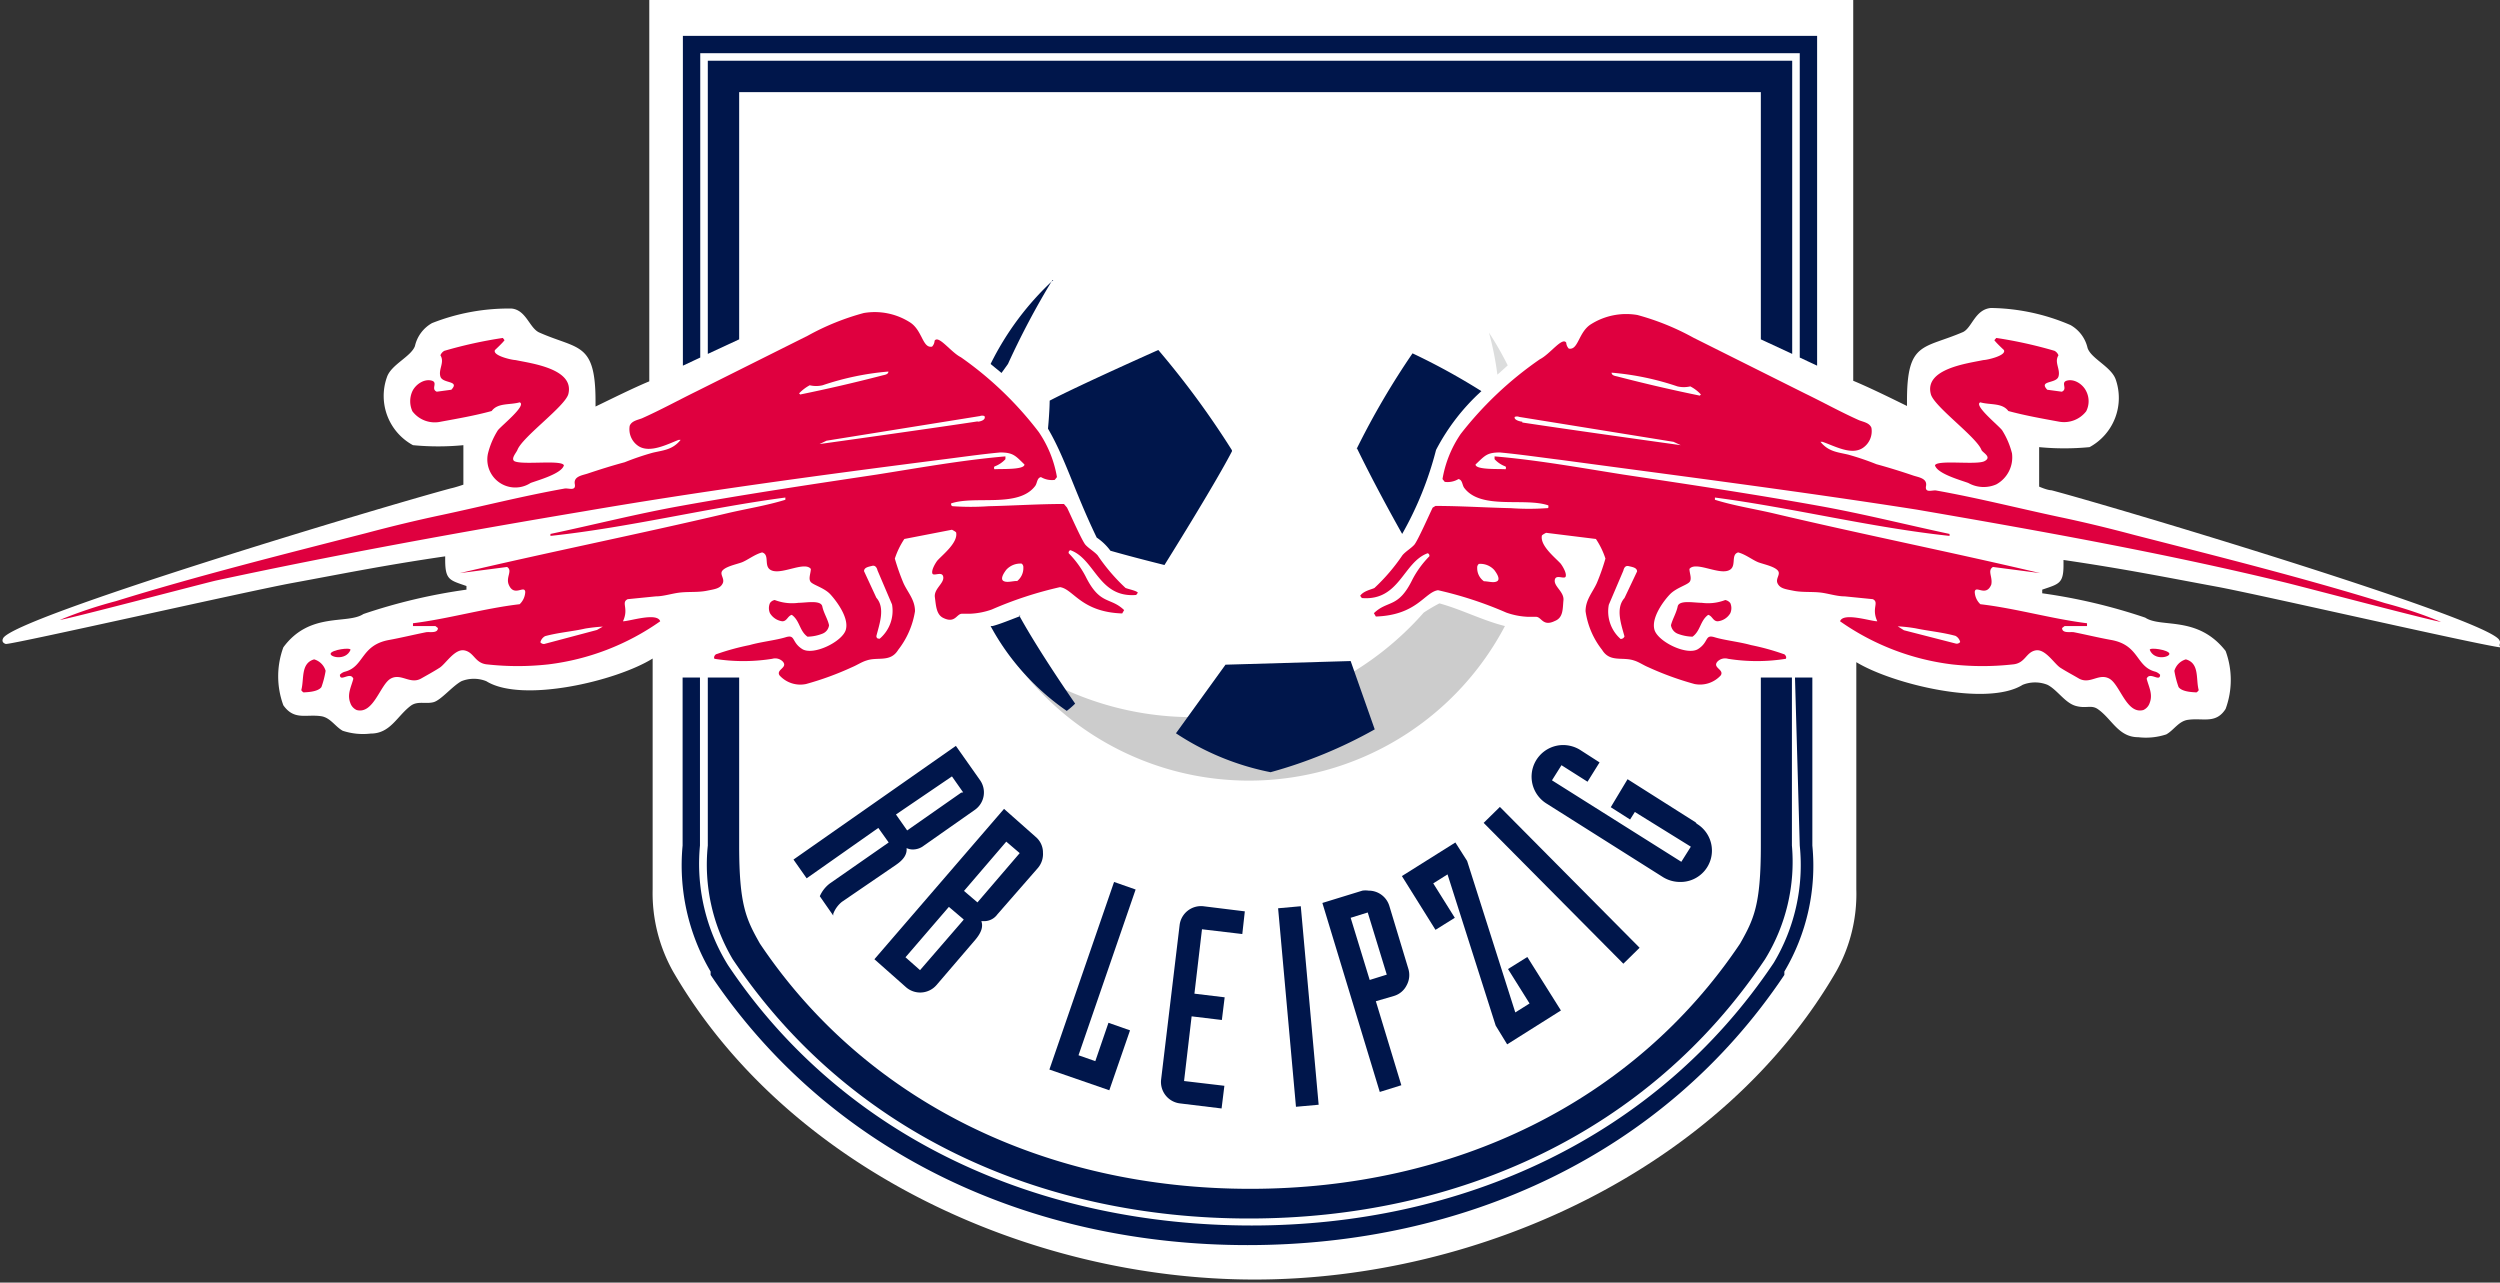<svg xmlns="http://www.w3.org/2000/svg" viewBox="0 0 89.29 45.81"><rect x="0" y="0" width="89.29" height="45.81" fill="#333333" stroke="none"/><defs><style>.cls-1{fill:#fff;}.cls-2{fill:#ccc;}.cls-3{fill:#00164b;}.cls-4{fill:#dcdddd;}.cls-5{fill:#df003f;}</style></defs><g id="layer_2" data-name="layer 2"><g id="layer_1-2" data-name="layer 1"><path class="cls-1" d="M89.27,22.87c-.31-.74-13.56-4.71-16-5.36-.15,0-.44-.13-.44-.13s0-.26,0-.41,0-.74,0-1a9.42,9.42,0,0,0,1.8,0,2,2,0,0,0,.93-2.43c-.17-.45-.87-.73-1-1.11a1.26,1.26,0,0,0-.61-.82A7.41,7.41,0,0,0,71.11,11c-.57.05-.68.71-1,.86-1.42.61-2,.33-2,2.45l0,.19c-.55-.27-1.34-.66-1.92-.9V0h-43V13.62c-.58.24-1.36.63-1.92.9l0-.19c0-2.12-.62-1.84-2-2.45-.36-.15-.47-.81-1-.86a7.45,7.45,0,0,0-2.84.52,1.26,1.26,0,0,0-.61.82c-.14.38-.85.66-1,1.11a2,2,0,0,0,.93,2.43,9.43,9.43,0,0,0,1.8,0c0,.29,0,.74,0,1s0,.41,0,.41-.29.1-.44.13c-2.43.65-15.67,4.62-16,5.36-.08.16.1.2.1.2.33,0,8.66-1.89,10.24-2.18,1.8-.33,3.2-.62,5.45-.95v.12c0,.73.16.73.76.94l0,.13a20.06,20.06,0,0,0-3.68.87c-.57.38-1.92-.09-2.86,1.19a3,3,0,0,0,0,2.07c.39.55.81.31,1.35.39.33.05.5.37.77.52a2.32,2.32,0,0,0,1,.1c.71,0,.94-.63,1.44-1,.24-.17.53-.05.8-.12s.67-.57,1-.75a1.19,1.19,0,0,1,.89,0c1.27.79,4.64,0,5.94-.81v8.24a5.73,5.73,0,0,0,.73,2.94c4.06,7,12.68,11,20.77,11s16.71-4,20.77-11a5.66,5.66,0,0,0,.72-2.94V23.65c1.3.79,4.67,1.6,5.94.81a1.19,1.19,0,0,1,.89,0c.35.18.62.64,1,.75s.56-.05.8.12c.5.35.73,1,1.44,1a2.32,2.32,0,0,0,1-.1c.27-.15.44-.47.77-.52.54-.08,1,.16,1.35-.39a3,3,0,0,0,0-2.07c-1-1.28-2.3-.81-2.87-1.19a20.06,20.06,0,0,0-3.68-.87l0-.13c.61-.21.77-.21.76-.94v-.12c2.25.33,3.66.62,5.45.95,1.58.29,9.92,2.21,10.24,2.18C89.17,23.07,89.35,23,89.27,22.87Z"/><path class="cls-2" d="M50.85,21.88a11,11,0,0,1-14.63,1.7,10.33,10.33,0,0,0,17.53-1.22c-.8-.2-1.54-.59-2.34-.81A6,6,0,0,0,50.85,21.88Z"/><path class="cls-3" d="M48.46,16c.54,1.11,1.18,2.29,1.62,3.07a12.21,12.21,0,0,0,1.21-3,7.52,7.52,0,0,1,1.62-2.1,23.39,23.39,0,0,0-2.46-1.35,27.88,27.88,0,0,0-2,3.42"/><path class="cls-3" d="M37.62,10a10.29,10.29,0,0,0-2.24,3l.39.32L36,13a28.57,28.57,0,0,1,1.59-3"/><path class="cls-3" d="M44,16.08a30.94,30.94,0,0,0-2.63-3.58s-2.83,1.26-3.88,1.81c0,0,0,.36-.06,1,.63,1.08.94,2.23,1.74,3.89a2,2,0,0,1,.49.47c.56.16,1.21.33,1.93.51,0,0,1.79-2.86,2.41-4.06"/><path class="cls-3" d="M43.77,23.74l4.47-.13.86,2.44a16.49,16.49,0,0,1-3.72,1.53A9.43,9.43,0,0,1,42,26.19Z"/><path class="cls-3" d="M36.45,22c-.37.14-.73.29-1,.36l-.07,0a8.58,8.58,0,0,0,1.26,1.76,8.69,8.69,0,0,0,1.46,1.27,2.55,2.55,0,0,0,.3-.26s-1.27-1.82-2-3.15"/><path class="cls-4" d="M53.54,13.33l.31-.28c0-.05,0,0,0,0l0,0a11.37,11.37,0,0,0-.67-1.17,10.76,10.76,0,0,1,.3,1.5"/><path class="cls-3" d="M25.28,30.2a6.63,6.63,0,0,0,.89,4.06l0,0,0,0c4.15,6.2,11,9.26,18.44,9.26s14.28-3.06,18.43-9.26l0,0,0,0A6.63,6.63,0,0,0,64,30.2v-6H62.89v6c0,2.13-.25,2.63-.74,3.5-3.8,5.67-10.23,8.76-17.5,8.76S30.94,39.37,27.14,33.7c-.49-.87-.74-1.37-.74-3.5v-6H25.28Z"/><polygon class="cls-3" points="24.39 1.28 24.39 13.06 25.01 12.77 25.01 1.9 64.28 1.9 64.28 12.77 64.9 13.06 64.9 1.28 24.39 1.28"/><polygon class="cls-3" points="64.01 12.64 64.01 2.17 25.28 2.17 25.28 12.64 26.4 12.12 26.4 3.29 62.89 3.29 62.89 12.12 64.01 12.64"/><path class="cls-3" d="M64.28,30.2a6.8,6.8,0,0,1-.93,4.19l0,0,0,0c-4.2,6.27-11.18,9.38-18.65,9.38S30.19,40.74,26,34.47l0,0,0,0A6.87,6.87,0,0,1,25,30.2v-6h-.62v6a7.48,7.48,0,0,0,1,4.5l0,.06,0,.06c4.32,6.44,11.49,9.65,19.18,9.65s14.86-3.21,19.17-9.65l0-.06,0-.06a7.41,7.41,0,0,0,1-4.5v-6h-.62Z"/><path class="cls-5" d="M40.2,21a6.75,6.75,0,0,1-1-1.17c-.13-.14-.31-.24-.43-.37s-.57-1.15-.66-1.33L38,18c-.9,0-1.8.06-2.69.08a9.17,9.17,0,0,1-1.28,0s-.07,0-.06-.1c.85-.29,2.4.17,3-.62.08-.1.06-.29.21-.32a.77.77,0,0,0,.49.1l.08-.1a4.06,4.06,0,0,0-.65-1.61,12.54,12.54,0,0,0-2.78-2.67c-.36-.18-.8-.81-.94-.59a.33.33,0,0,1-.09.21c-.35.07-.34-.6-.81-.88a2.34,2.34,0,0,0-1.63-.32,8.89,8.89,0,0,0-2,.81q-2,1-4,2c-.63.31-1.27.66-1.92.95-.15.06-.37.09-.44.27a.72.72,0,0,0,.31.72c.41.27,1.05-.07,1.44-.22l.07,0c-.29.36-.62.37-1,.46a9.66,9.66,0,0,0-1,.34c-.45.12-.89.26-1.34.41-.19.06-.49.1-.44.37s-.24.13-.37.16c-1.46.26-2.92.63-4.37.94-.9.19-1.81.41-2.71.65-3,.77-6,1.52-8.94,2.43a15.94,15.94,0,0,0-2,.67c.18,0,4.85-1.23,5.55-1.4C12,19.81,16.46,19,20.87,18.26c4.19-.72,8.43-1.29,12.64-1.83.73-.09,1.47-.2,2.21-.27.47,0,.55.12.87.43,0,.2-.87.15-1.07.17a.08.08,0,0,1,0-.1,1,1,0,0,0,.39-.26l0-.1c-1.53.13-3.08.41-4.6.65-2.33.35-4.67.7-7,1.12-1.56.28-3.09.67-4.65,1v.07c2.81-.3,5.59-1,8.39-1.37v.08c-.68.21-1.39.32-2.07.48-3.18.75-6.38,1.39-9.56,2.14l1.69-.22c.21.13-.05.36.06.63.19.46.56,0,.59.26a.64.64,0,0,1-.2.44c-1.28.15-2.53.52-3.81.68l0,.1.8,0,.09.07c0,.2-.29.13-.42.15-.45.09-.9.2-1.34.28-1,.19-.87.95-1.56,1.13a.37.37,0,0,0-.18.11c0,.28.37-.13.48.14-.07.28-.23.55-.11.86a.42.42,0,0,0,.23.26c.6.16.84-.91,1.21-1.12s.69.21,1.08,0c.23-.13.45-.25.67-.39s.54-.69.89-.62.37.46.81.5a9.94,9.94,0,0,0,2.18,0,8.78,8.78,0,0,0,4-1.54c-.11-.33-1.09,0-1.33,0,.22-.47-.08-.67.17-.79l1-.1c.29,0,.59-.11.9-.14s.62,0,.92-.06.48-.08.57-.26-.13-.33,0-.47.47-.21.67-.28.47-.29.74-.36c.31.09,0,.56.39.66s1.14-.34,1.35-.07c0,.15-.1.36,0,.47s.49.21.7.44.67.83.55,1.26-1.17.94-1.56.69-.23-.53-.59-.42-.87.16-1.29.28a8.75,8.75,0,0,0-1.17.32c-.05,0-.13.11-.08.17a6.55,6.55,0,0,0,2.06,0,.38.38,0,0,1,.38.1c.19.22-.25.28-.12.49a1,1,0,0,0,.95.31,10.74,10.74,0,0,0,1.64-.6c.17-.07.35-.19.52-.24.4-.14.85.08,1.13-.38a3,3,0,0,0,.6-1.38c0-.41-.26-.67-.41-1a7.8,7.8,0,0,1-.31-.88,2.85,2.85,0,0,1,.34-.7L34,18.92s.14.07.15.1c.07.36-.47.78-.67,1-.07.09-.22.34-.18.46s.36-.1.39.13-.34.42-.3.72.05.62.3.74c.43.21.47-.15.67-.15s.2,0,.29,0a2.63,2.63,0,0,0,.77-.15,13.57,13.57,0,0,1,2.44-.8c.48.07.75.89,2.22.94l.07-.12c-.5-.48-.86-.16-1.38-1.21a3.46,3.46,0,0,0-.6-.82.09.09,0,0,1,.06-.11c.89.32,1,1.71,2.35,1.6l.06-.08C40.6,21.1,40.33,21.05,40.2,21ZM28.54,14.05a1.53,1.53,0,0,1,.38-.29,1,1,0,0,0,.46,0,9.86,9.86,0,0,1,2.35-.49c0,.11-.15.12-.22.14-1,.26-2,.49-2.93.68Zm6.38,1c-1.84.28-5.65.81-5.65.81l.25-.12L35,14.86a.22.22,0,0,1,.16,0C35.23,15,35,15.06,34.92,15.06Zm-13.6,7.45L19.44,23a.16.16,0,0,1-.14-.06.34.34,0,0,1,.17-.22c.48-.13,1-.17,1.43-.27a6,6,0,0,1,.63-.07Zm10.09.31c-.05,0-.1,0-.11-.09.1-.41.33-1,0-1.37l-.44-.95c0-.14.18-.16.29-.19s.17.07.19.16l.52,1.22A1.31,1.31,0,0,1,31.41,22.82Zm4.91-2.06c-.15,0-.36.07-.48,0s0-.27.1-.4a.68.68,0,0,1,.55-.22.16.16,0,0,1,.06.14A.59.59,0,0,1,36.32,20.76Z"/><path class="cls-5" d="M27.94,22.19c.17,0,.19-.19.34-.23.29.21.27.57.56.78a1.53,1.53,0,0,0,.54-.11.37.37,0,0,0,.23-.3c-.05-.23-.19-.43-.24-.67s-.58-.13-.85-.13a1.73,1.73,0,0,1-.85-.1.26.26,0,0,0-.17.11.45.45,0,0,0,0,.36A.61.61,0,0,0,27.94,22.19Z"/><path class="cls-5" d="M12.52,23.21c0-.1-.67,0-.71.13S12.35,23.61,12.52,23.21Z"/><path class="cls-5" d="M15.75,15.06c.6-.11,1.23-.22,1.81-.38.22-.3.65-.21,1-.31.27.1-.66.84-.78,1a2.82,2.82,0,0,0-.35.82,1,1,0,0,0,1.52,1.06c.27-.1,1.11-.33,1.19-.63-.07-.21-1.49,0-1.77-.15-.13-.09.07-.3.11-.4.18-.47,1.71-1.56,1.82-2,.22-.9-1.32-1.09-1.89-1.21-.12,0-.84-.16-.73-.36,0,0,.28-.26.34-.35l-.06-.08a15.8,15.8,0,0,0-2.09.46.31.31,0,0,0-.14.16c.16.25-.08.5,0,.76s.71.13.39.47l-.52.07c-.23-.1.07-.34-.2-.4s-.56.15-.67.38a.86.86,0,0,0,0,.72A1,1,0,0,0,15.75,15.06Z"/><path class="cls-5" d="M11.22,23.55c-.49.14-.35.71-.46,1.1,0,0,.06.09.1.08s.48,0,.62-.19a3.28,3.28,0,0,0,.15-.58A.6.6,0,0,0,11.22,23.55Z"/><path class="cls-5" d="M49.09,21a6.81,6.81,0,0,0,1-1.17c.12-.14.3-.24.42-.37s.57-1.15.66-1.33l.1-.06c.9,0,1.8.06,2.7.08a9,9,0,0,0,1.27,0c.06,0,.07,0,.06-.1-.85-.29-2.4.17-3-.62-.08-.1-.06-.29-.21-.32a.75.75,0,0,1-.49.1l-.08-.1a4.06,4.06,0,0,1,.65-1.61A12.76,12.76,0,0,1,55,12.83c.36-.18.8-.81.94-.59a.33.33,0,0,0,.09.21c.35.07.34-.6.81-.88a2.36,2.36,0,0,1,1.64-.32,9,9,0,0,1,2,.81q2,1,4,2c.64.31,1.27.66,1.92.95.15.06.37.09.44.27a.72.72,0,0,1-.31.72c-.41.27-1-.07-1.44-.22l-.07,0c.29.36.63.37,1,.46a9.83,9.83,0,0,1,1,.34c.44.12.89.26,1.33.41.19.06.49.1.44.37s.24.13.37.16c1.46.26,2.92.63,4.37.94.91.19,1.81.41,2.71.65,3,.77,6,1.52,8.94,2.43a15.94,15.94,0,0,1,2,.67c-.18,0-4.85-1.23-5.54-1.4-4.36-1.06-8.78-1.85-13.19-2.61C64.23,17.54,60,17,55.78,16.43c-.73-.09-1.47-.2-2.21-.27-.47,0-.54.12-.87.43,0,.2.87.15,1.07.17a.08.08,0,0,0,0-.1,1,1,0,0,1-.39-.26l0-.1c1.54.13,3.08.41,4.6.65,2.33.35,4.67.7,7,1.12,1.56.28,3.1.67,4.65,1v.07c-2.81-.3-5.58-1-8.38-1.37v.08c.67.21,1.38.32,2.07.48,3.17.75,6.37,1.39,9.55,2.14l-1.69-.22c-.21.13,0,.36-.06.63-.19.46-.56,0-.59.26a.64.64,0,0,0,.2.44c1.28.15,2.53.52,3.81.68l0,.1-.8,0-.09.07c0,.2.29.13.42.15.45.09.9.2,1.35.28,1,.19.86.95,1.56,1.13a.39.39,0,0,1,.17.11c0,.28-.37-.13-.48.14.07.28.23.55.11.86a.42.42,0,0,1-.23.26c-.6.16-.83-.91-1.21-1.12s-.68.21-1.08,0c-.22-.13-.45-.25-.67-.39s-.54-.69-.89-.62-.36.46-.81.5a9.84,9.84,0,0,1-2.17,0,8.82,8.82,0,0,1-4-1.54c.11-.33,1.09,0,1.33,0-.22-.47.08-.67-.16-.79l-1-.1c-.3,0-.6-.11-.9-.14s-.63,0-.93-.06-.48-.08-.57-.26.13-.33,0-.47-.47-.21-.67-.28-.47-.29-.74-.36c-.3.09,0,.56-.39.66s-1.14-.34-1.35-.07c0,.15.1.36,0,.47s-.48.21-.7.44-.67.83-.55,1.26,1.17.94,1.56.69.23-.53.59-.42.87.16,1.3.28a8.6,8.6,0,0,1,1.16.32c.05,0,.13.11.08.17a6.56,6.56,0,0,1-2.06,0,.38.38,0,0,0-.38.1c-.19.22.25.28.12.49a1,1,0,0,1-.94.31,10.85,10.85,0,0,1-1.65-.6c-.17-.07-.34-.19-.51-.24-.41-.14-.86.08-1.14-.38a2.88,2.88,0,0,1-.59-1.38c0-.41.25-.67.4-1a7.8,7.8,0,0,0,.31-.88,2.85,2.85,0,0,0-.34-.7l-1.78-.22s-.14.07-.15.1c-.07.36.47.78.67,1,.07.09.22.34.18.46s-.36-.1-.39.13.34.42.31.72,0,.62-.31.74c-.43.21-.47-.15-.67-.15s-.2,0-.29,0a2.63,2.63,0,0,1-.77-.15,13.57,13.57,0,0,0-2.44-.8c-.48.07-.75.89-2.22.94l-.07-.12c.5-.48.87-.16,1.38-1.21a3.46,3.46,0,0,1,.6-.82.09.09,0,0,0-.06-.11c-.88.32-1,1.71-2.35,1.6l-.06-.08C48.7,21.1,49,21.05,49.09,21Zm11.66-6.91a1.37,1.37,0,0,0-.38-.29,1,1,0,0,1-.46,0,9.86,9.86,0,0,0-2.35-.49c0,.11.15.12.22.14,1,.26,2,.49,2.93.68Zm-6.38,1c1.84.28,5.66.81,5.66.81l-.26-.12-5.51-.89a.22.22,0,0,0-.16,0C54.06,15,54.3,15.06,54.37,15.06ZM68,22.51l1.87.48a.16.16,0,0,0,.14-.06.34.34,0,0,0-.17-.22c-.48-.13-.95-.17-1.43-.27a5.5,5.5,0,0,0-.63-.07Zm-10.1.31a.14.14,0,0,0,.12-.09c-.11-.41-.33-1,0-1.37l.45-.95c0-.14-.18-.16-.3-.19s-.17.07-.19.16l-.52,1.22A1.31,1.31,0,0,0,57.88,22.82ZM53,20.76c.15,0,.35.07.47,0s0-.27-.1-.4a.67.67,0,0,0-.55-.22.16.16,0,0,0-.06.14A.57.57,0,0,0,53,20.76Z"/><path class="cls-5" d="M61.35,22.19c-.17,0-.19-.19-.34-.23-.29.21-.27.57-.56.78a1.58,1.58,0,0,1-.54-.11.39.39,0,0,1-.23-.3c.06-.23.19-.43.24-.67s.58-.13.86-.13a1.7,1.7,0,0,0,.84-.1.31.31,0,0,1,.18.11.45.45,0,0,1,0,.36A.59.59,0,0,1,61.35,22.19Z"/><path class="cls-5" d="M76.78,23.21c0-.1.66,0,.7.13S76.94,23.61,76.78,23.21Z"/><path class="cls-5" d="M73.54,15.06c-.6-.11-1.22-.22-1.81-.38-.22-.3-.65-.21-1-.31-.26.1.67.84.78,1a2.82,2.82,0,0,1,.35.82,1.1,1.1,0,0,1-.56,1.11,1.12,1.12,0,0,1-1-.05c-.27-.1-1.11-.33-1.19-.63.08-.21,1.49,0,1.77-.15s-.07-.3-.11-.4c-.18-.47-1.71-1.56-1.81-2-.23-.9,1.31-1.09,1.88-1.21.12,0,.84-.16.73-.36,0,0-.28-.26-.34-.35l.07-.08a15.67,15.67,0,0,1,2.08.46.31.31,0,0,1,.14.16c-.16.25.08.5,0,.76s-.72.13-.4.47l.52.07c.23-.1-.07-.34.2-.4s.56.15.67.38a.79.79,0,0,1,0,.72A1,1,0,0,1,73.54,15.06Z"/><path class="cls-5" d="M78.07,23.55c.5.14.35.71.46,1.1,0,0-.06.09-.1.08s-.48,0-.62-.19a3.28,3.28,0,0,1-.15-.58A.6.6,0,0,1,78.07,23.55Z"/><polygon class="cls-3" points="53.86 34.61 54.63 35.84 54.12 36.16 52.4 30.75 51.98 30.09 50.07 31.29 51.27 33.21 51.96 32.78 51.19 31.55 51.7 31.23 53.42 36.63 53.83 37.3 55.75 36.09 54.55 34.18 53.86 34.61"/><polygon class="cls-3" points="39.79 31.5 37.48 38.2 39.62 38.94 40.36 36.8 39.59 36.53 39.12 37.9 38.52 37.69 40.56 31.77 39.79 31.5"/><path class="cls-3" d="M60.56,29.37l-2.43-1.54-.6,1,.69.44.17-.27,2,1.24-.34.54-4.62-2.91.34-.54.93.59.43-.69-.7-.45a1.16,1.16,0,0,0-.6-.17,1.13,1.13,0,0,0-.61,2.08l4.18,2.64a1.16,1.16,0,0,0,.6.17,1.12,1.12,0,0,0,.6-2.08Z"/><polygon class="cls-3" points="53.57 28.82 52.99 29.39 57.95 34.39 57.98 34.42 58.56 33.85 53.6 28.85 53.57 28.82"/><path class="cls-3" d="M42.13,33.05l-.66,5.51a.77.77,0,0,0,.68.85l1.48.18.1-.81-1.44-.17.27-2.31,1.08.13.1-.81-1.08-.13.27-2.3,1.44.17.09-.81L43,32.37A.77.77,0,0,0,42.13,33.05Z"/><path class="cls-3" d="M49.62,32.35a.77.77,0,0,0-.74-.54.78.78,0,0,0-.22,0l-1.43.44L49.28,39l0,0,.77-.24-.91-3,.65-.19a.74.74,0,0,0,.45-.38.76.76,0,0,0,.06-.59ZM48.92,35l-.68-2.22.61-.19.68,2.22Z"/><rect class="cls-3" x="45.67" y="32.43" width="0.81" height="7.09" transform="matrix(1, -0.09, 0.09, 1, -2.94, 4.12)"/><path class="cls-3" d="M35,27.86l-.86-1.22-5.8,4.06.47.67,2.56-1.8.37.52-2.11,1.47a1.15,1.15,0,0,0-.35.45v0l.48.69,0-.06a1,1,0,0,1,.31-.43L32,30.89c.28-.19.4-.38.38-.6a.51.51,0,0,0,.22.05A.64.64,0,0,0,33,30.2l1.81-1.27A.76.76,0,0,0,35,27.86m-.67.45-1.93,1.35-.4-.57h0L34,27.73l.4.57Z"/><path class="cls-3" d="M37.25,30.41a.73.73,0,0,0-.26-.52l-1.13-1-4.63,5.37,1.13,1a.77.77,0,0,0,1.09-.08l1.38-1.61c.22-.26.29-.47.22-.67h.1a.58.58,0,0,0,.47-.24L37.07,31a.77.77,0,0,0,.18-.56M34.4,32.87l-1.54,1.78-.52-.46,1.55-1.8.53.45Zm.51-.64-.48-.41,1.51-1.76.48.41Z"/></g></g></svg>
